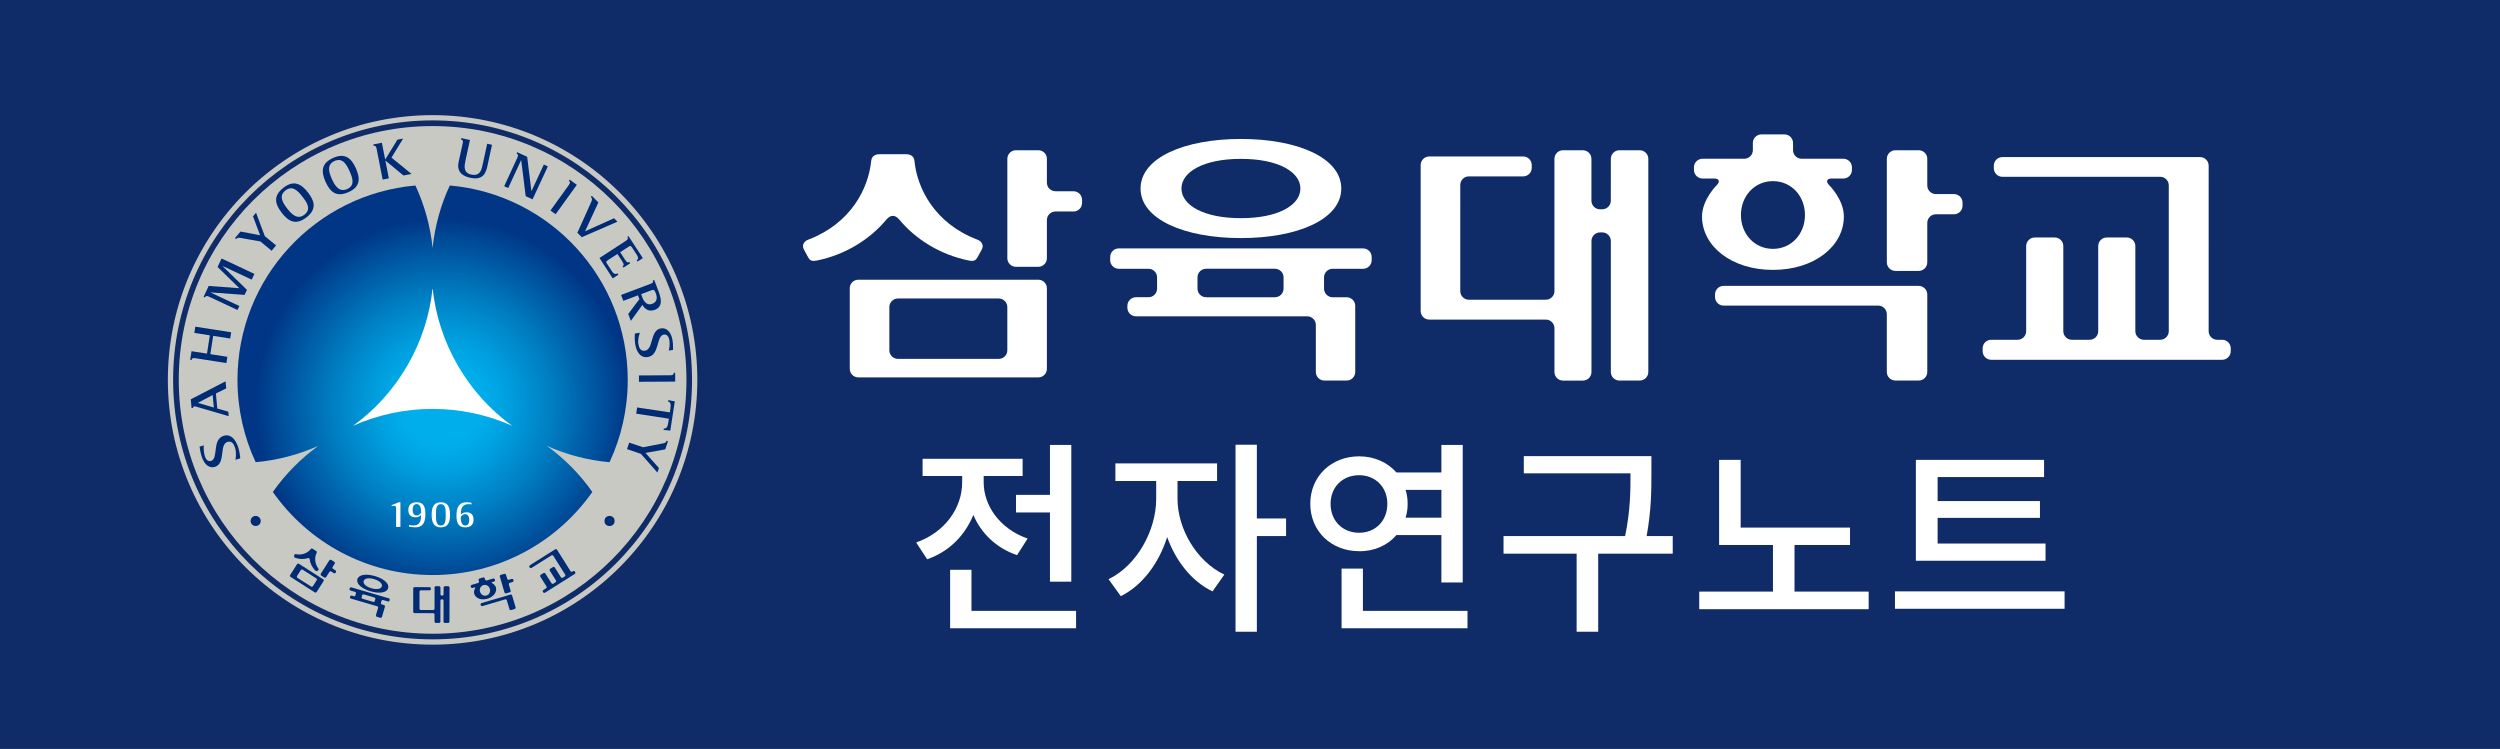 <?xml version="1.0" encoding="utf-8"?>
<!-- Generator: Adobe Illustrator 15.0.0, SVG Export Plug-In . SVG Version: 6.00 Build 0)  -->
<!DOCTYPE svg PUBLIC "-//W3C//DTD SVG 1.1//EN" "http://www.w3.org/Graphics/SVG/1.1/DTD/svg11.dtd">
<svg version="1.1" id="레이어_1" xmlns="http://www.w3.org/2000/svg" xmlns:xlink="http://www.w3.org/1999/xlink" x="0px"
	 y="0px" width="286.357px" height="85.785px" viewBox="0 0 286.357 85.785" enable-background="new 0 0 286.357 85.785"
	 xml:space="preserve">
<rect x="0" fill="#0F2C68" width="286.357" height="85.785"/>
<g>
	<g>
		<path fill="#FFFFFF" d="M184.506,22.99c0,0.541-0.444,0.982-0.981,0.982h-0.257c-0.541,0-0.981-0.443-0.981-0.982v-4.8
			c0-0.542-0.445-0.979-0.979-0.979h-2.277c-0.54,0-0.981,0.441-0.981,0.979v15.158c0,0.543-0.445,0.983-0.983,0.983h-8.826
			c-0.538,0-0.977-0.44-0.977-0.983V21.186c0-0.542,0.438-0.983,0.977-0.983h6.231c0.54,0,0.979-0.442,0.979-0.981v-0.321
			c0-0.538-0.442-0.978-0.979-0.978h-10.764c-0.535,0-0.98,0.443-0.98,0.978v16.727c0,0.538,0.443,0.979,0.98,0.979h13.363
			c0.537,0,0.982,0.442,0.982,0.983v5.02c0,0.544,0.44,0.982,0.979,0.982h2.28c0.537,0,0.979-0.44,0.979-0.982V27.599
			c0-0.537,0.443-0.978,0.98-0.978h0.258c0.537,0,0.981,0.44,0.981,0.978v15.007c0,0.544,0.442,0.982,0.98,0.982h2.332
			c0.538,0,0.98-0.438,0.98-0.982V18.188c0-0.54-0.444-0.979-0.98-0.979h-2.332c-0.538,0-0.98,0.442-0.98,0.979L184.506,22.99
			L184.506,22.99z"/>
		<path fill="#FFFFFF" d="M119.914,18.188c0-0.541-0.439-0.979-0.979-0.979h-2.572c-0.537,0-0.979,0.442-0.979,0.979v11.392
			c0,0.539,0.442,0.979,0.979,0.979h2.572c0.541,0,0.979-0.44,0.979-0.979v-4.376c0-0.541,0.443-0.979,0.981-0.979h2.068
			c0.54,0,0.979-0.442,0.979-0.981v-0.356c0-0.54-0.441-0.981-0.979-0.981h-2.068c-0.539,0-0.981-0.44-0.981-0.98V18.188z"/>
		<path fill="#FFFFFF" d="M97.334,42.246c0,0.541,0.441,0.982,0.981,0.982h20.619c0.54,0,0.979-0.441,0.979-0.982v-9.229
			c0-0.539-0.441-0.978-0.979-0.978H98.315c-0.539,0-0.981,0.439-0.981,0.978V42.246z M101.867,35.171
			c0-0.538,0.446-0.982,0.983-0.982H114.4c0.541,0,0.982,0.444,0.982,0.982v4.957c0,0.539-0.442,0.979-0.982,0.979h-11.548
			c-0.539,0-0.983-0.44-0.983-0.979v-4.957H101.867z"/>
		<path fill="#FFFFFF" d="M103.743,17.663c0.687,0,0.953,0.317,1.005,0.804c0.318,3.113,2.303,7.113,7.185,8.977
			c0.614,0.216,0.739,0.744,0.531,1.114l-0.505,0.927c-0.177,0.304-0.369,0.479-0.943,0.366c-3.445-0.683-6.227-2.57-7.93-4.61
			c-0.286-0.344-0.51-0.515-0.818-0.515c-0.31,0-0.532,0.171-0.818,0.515c-1.708,2.04-4.486,3.928-7.934,4.61
			c-0.572,0.112-0.769-0.06-0.944-0.366l-0.5-0.927c-0.21-0.371-0.086-0.899,0.526-1.114c4.884-1.863,6.867-5.864,7.186-8.977
			c0.051-0.487,0.318-0.804,1.002-0.804H103.743z"/>
		<path fill="#FFFFFF" d="M220.756,18.188c0-0.541-0.444-0.979-0.98-0.979h-2.671c-0.537,0-0.982,0.442-0.982,0.979v11.865
			c0,0.538,0.445,0.979,0.982,0.979h2.671c0.536,0,0.98-0.442,0.98-0.979v-4.526c0-0.541,0.442-0.982,0.977-0.982h2.082
			c0.54,0,0.98-0.442,0.98-0.979V23.21c0-0.538-0.441-0.979-0.98-0.979h-2.082c-0.534,0-0.977-0.442-0.977-0.981V18.188
			L220.756,18.188z"/>
		<path fill="#FFFFFF" d="M196.444,34.026c0,0.537,0.443,0.979,0.979,0.979h17.719c0.541,0,0.979,0.445,0.979,0.984v6.618
			c0,0.544,0.447,0.982,0.984,0.982h2.668c0.539,0,0.983-0.44,0.983-0.982v-8.882c0-0.537-0.447-0.979-0.983-0.979h-22.351
			c-0.536,0-0.978,0.44-0.978,0.979V34.026L196.444,34.026z"/>
		<path fill="#FFFFFF" d="M211.201,24.799c0-1.966-1.718-3.631-1.718-3.631c-0.365-0.398-0.222-0.721,0.32-0.721h1.345
			c0.536,0,0.977-0.44,0.977-0.982v-0.303c0-0.541-0.442-0.979-0.977-0.979h-4.788c-0.539,0-0.98-0.442-0.98-0.979v-0.832
			c0-0.537-0.444-0.978-0.98-0.978h-2.638c-0.542,0-0.985,0.442-0.985,0.978v0.832c0,0.538-0.442,0.979-0.979,0.979h-4.784
			c-0.538,0-0.982,0.44-0.982,0.979v0.303c0,0.543,0.443,0.982,0.982,0.982h1.344c0.542,0,0.684,0.323,0.321,0.721
			c0,0-1.724,1.666-1.724,3.631c0,3.378,3.348,6.114,8.123,6.114C207.851,30.914,211.201,28.179,211.201,24.799z M199.41,24.631
			c0-2.145,1.532-3.884,3.669-3.884c2.139,0,3.668,1.738,3.668,3.884c0,2.138-1.529,3.875-3.668,3.875
			C200.941,28.507,199.41,26.771,199.41,24.631z"/>
		<path fill="#FFFFFF" d="M253.968,38.919c-0.541,0-0.982-0.444-0.982-0.98V18.974c0-0.539-0.443-0.98-0.982-0.98h-22.644
			c-0.544,0-0.982,0.443-0.982,0.98v0.295c0,0.542,0.44,0.981,0.982,0.981h18.079c0.54,0,0.979,0.442,0.979,0.981v16.709
			c0,0.536-0.438,0.978-0.979,0.978h-1.869c-0.536,0-0.982-0.442-0.982-0.978v-9.759c0-0.537-0.441-0.98-0.98-0.98h-2.293
			c-0.535,0-0.979,0.441-0.979,0.98v9.757c0,0.538-0.442,0.98-0.978,0.98h-2.041c-0.541,0-0.98-0.444-0.98-0.98v-9.757
			c0-0.537-0.442-0.98-0.983-0.98h-2.286c-0.542,0-0.984,0.441-0.984,0.98v9.757c0,0.538-0.443,0.98-0.98,0.98h-3.027
			c-0.541,0-0.98,0.442-0.98,0.98v0.331c0,0.539,0.441,0.981,0.98,0.981h26.458c0.538,0,0.979-0.442,0.979-0.981v-0.331
			c0-0.538-0.441-0.98-0.979-0.98H253.968L253.968,38.919z"/>
		<path fill="#FFFFFF" d="M127.163,29.806c0,0.538,0.444,0.981,0.983,0.981h3.411c0.538,0,0.978,0.442,0.978,0.979v1.297
			c0,0.539-0.441,0.981-0.978,0.981h-1.442c-0.541,0-0.981,0.445-0.981,0.979v0.228c0,0.538,0.443,0.98,0.981,0.98h19.618
			c0.544,0,0.987,0.444,0.987,0.982v5.394c0,0.54,0.44,0.982,0.977,0.982h2.554c0.537,0,0.981-0.442,0.981-0.982v-7.579
			c0-0.539-0.444-0.979-0.981-0.979h-1.612c-0.536,0-0.98-0.447-0.98-0.984v-1.3c0-0.538,0.444-0.979,0.98-0.979h3.497
			c0.539,0,0.98-0.445,0.98-0.982v-0.37c0-0.54-0.441-0.981-0.98-0.981h-27.99c-0.539,0-0.98,0.442-0.98,0.981L127.163,29.806
			L127.163,29.806z M137.166,31.765c0-0.537,0.441-0.98,0.98-0.98h7.896c0.537,0,0.98,0.443,0.98,0.98v1.296
			c0,0.542-0.443,0.985-0.98,0.985h-7.896c-0.54,0-0.98-0.444-0.98-0.985V31.765z"/>
		<path fill="#FFFFFF" d="M142.139,27.27c6.485,0,11.495-2.151,11.495-5.675c0-3.527-5.01-5.679-11.495-5.679
			c-6.486,0-11.496,2.152-11.496,5.679C130.643,25.116,135.653,27.27,142.139,27.27z M142.139,18.196
			c4.322,0,6.812,1.519,6.812,3.398c0,1.876-2.49,3.396-6.812,3.396c-4.327,0-6.812-1.52-6.812-3.396
			C135.327,19.716,137.812,18.196,142.139,18.196z"/>
	</g>
</g>
<g>
	<g>
		<path fill="#C9C9C4" d="M49.552,13.189c-16.746,0-30.326,13.578-30.326,30.324c0,16.747,13.578,30.327,30.326,30.327
			c16.742,0,30.322-13.576,30.322-30.327C79.875,26.765,66.296,13.189,49.552,13.189z M49.552,73.233
			c-16.415,0-29.723-13.306-29.723-29.722s13.309-29.721,29.723-29.721c16.413,0,29.716,13.306,29.716,29.721
			C79.271,59.93,65.966,73.233,49.552,73.233z"/>
		<path fill="#C9C9C4" d="M49.552,14.441c-16.057,0-29.076,13.013-29.076,29.073c0,16.059,13.018,29.076,29.076,29.076
			c16.055,0,29.075-13.016,29.075-29.076C78.627,27.454,65.608,14.441,49.552,14.441z"/>
	</g>
	<path fill="#FFFFFF" d="M62.31,43.512c0,7.048-5.71,12.761-12.756,12.761c-7.047,0-12.761-5.713-12.761-12.761
		c0-7.046,5.711-12.759,12.761-12.759C56.599,30.752,62.31,36.466,62.31,43.512z"/>
	
		<radialGradient id="SVGID_1_" cx="6344.234" cy="-15278.678" r="180.301" gradientTransform="matrix(0.124 0 0 -0.124 -736.028 -1848.125)" gradientUnits="userSpaceOnUse">
		<stop  offset="0.2" style="stop-color:#00AEEB"/>
		<stop  offset="0.326" style="stop-color:#00A1E0"/>
		<stop  offset="0.558" style="stop-color:#007FC3"/>
		<stop  offset="0.871" style="stop-color:#004794"/>
		<stop  offset="0.96" style="stop-color:#003685"/>
	</radialGradient>
	<path fill="url(#SVGID_1_)" d="M71.902,43.512c0-11.68-8.963-21.267-20.382-22.264c-1.05,2.26-1.714,4.68-1.968,7.158
		c-0.254-2.478-0.921-4.899-1.969-7.158C36.164,22.245,27.201,31.83,27.201,43.512c0,3.369,0.747,6.562,2.082,9.429
		c2.481-0.225,4.909-0.857,7.182-1.871c-2.018,1.456-3.78,3.242-5.213,5.281c4.043,5.753,10.732,9.515,18.3,9.515
		c7.564,0,14.253-3.763,18.295-9.515c-1.431-2.041-3.194-3.825-5.214-5.281c2.275,1.014,4.704,1.652,7.186,1.871
		C71.157,50.073,71.902,46.883,71.902,43.512z M49.552,46.837c-3.246,0-6.329,0.693-9.114,1.936c2.469-1.785,4.612-4.11,6.237-6.924
		c1.624-2.809,2.565-5.827,2.878-8.858c0.313,3.032,1.256,6.049,2.877,8.858c1.622,2.814,3.763,5.139,6.234,6.924
		C55.88,47.53,52.797,46.837,49.552,46.837z"/>
	<g>
		<path fill="#002C76" d="M55.821,19.048c-0.176,0.811-0.52,1.63-1.976,1.311c-1.139-0.248-1.511-0.888-1.317-1.789l0.464-2.115
			c0.062-0.264,0.062-0.42-0.192-0.474l0.037-0.164l0.993,0.215l-0.501,2.296c-0.152,0.69-0.286,1.462,0.635,1.663
			c0.99,0.218,1.179-0.48,1.309-1.088l0.531-2.44l0.554,0.122L55.821,19.048z"/>
		<path fill="#002C76" d="M59.246,18.093c0.11-0.236,0.148-0.397-0.077-0.506l0.072-0.154l1.142,0.528l0.487,3.929l0.007,0.003
			l1.417-3.049l0.457,0.216l-1.748,3.771l-0.79-0.365l-0.512-4.11l-0.016-0.006L58.21,21.54l-0.461-0.212L59.246,18.093z"/>
		<path fill="#002C76" d="M65.133,21.223c0.161-0.221,0.227-0.362,0.02-0.513l0.098-0.134l0.822,0.591l-2.43,3.371l-0.591-0.424
			L65.133,21.223z"/>
		<path fill="#002C76" d="M76.742,42.983c0.278-0.001,0.431-0.031,0.43-0.287l0.163-0.001l0.006,1.014l-4.155,0.022l-0.003-0.727
			L76.742,42.983z"/>
		<path fill="#002C76" d="M67.698,23.183c0.125-0.258,0.181-0.418-0.023-0.626l0.119-0.12l0.745,0.749l-1.514,3.29l0.016,0.006
			l3.292-1.484l0.389,0.396l-4.087,1.777l-0.502-0.503L67.698,23.183z"/>
		<path fill="#002C76" d="M71.654,27.608c0.223-0.146,0.343-0.262,0.204-0.476l0.131-0.088l1.644,2.522l-0.606,0.394l-0.098-0.146
			c0.253-0.165,0.155-0.409,0-0.648l-0.495-0.76c-0.166-0.254-0.212-0.292-0.436-0.147l-0.961,0.63l0.554,0.855
			c0.201,0.306,0.315,0.372,0.488,0.257l0.102,0.156l-0.764,0.498L71.312,30.5c0.172-0.108,0.167-0.251-0.034-0.555l-0.557-0.853
			l-1.097,0.711c-0.234,0.156-0.229,0.195-0.068,0.445l0.578,0.887c0.119,0.177,0.324,0.333,0.606,0.18l0.094,0.146l-0.652,0.425
			l-1.517-2.337L71.654,27.608z"/>
		<path fill="#002C76" d="M74.55,33.272c0.331-0.123,0.404-0.104,0.564,0.312c0.195,0.521,0.164,1.004-0.405,1.217
			c-0.643,0.247-0.981-0.332-1.133-0.733l-0.138-0.373L74.55,33.272z M71.142,33.783l0.255,0.681l1.675-0.635l0.165,0.437
			L71.96,35.96l0.297,0.797l1.322-1.833c0.279,0.488,0.763,0.819,1.431,0.564c1.034-0.387,0.646-1.511,0.433-2.087l-0.507-1.332
			l-0.157,0.058c0.081,0.221-0.049,0.301-0.303,0.396L71.142,33.783z"/>
		<path fill="#002C76" d="M76.723,47.236l0.067-0.449c0.078-0.503,0-0.745-0.27-0.792l0.029-0.166l0.745,0.145l-0.517,3.354
			l-0.771-0.084l0.029-0.165c0.298,0.046,0.432-0.173,0.511-0.673l0.067-0.447l-3.742-0.575l0.107-0.714L76.723,47.236z"/>
		<path fill="#002C76" d="M23.344,51.01c-0.018,0.204-0.036,0.751,0.131,1.267c0.112,0.349,0.357,0.632,0.712,0.514
			c0.848-0.274,0.092-2.433,1.406-2.865c0.839-0.271,1.397,0.406,1.697,1.319c0.163,0.51,0.22,1.096,0.234,1.247l-0.552,0.18
			c0.04-0.241,0.121-0.863-0.051-1.393c-0.135-0.416-0.375-0.825-0.878-0.658c-0.953,0.307-0.171,2.448-1.41,2.852
			c-0.646,0.208-1.226-0.239-1.533-1.173c-0.148-0.454-0.212-0.953-0.242-1.136L23.344,51.01z"/>
		<path fill="#002C76" d="M76.598,40.158c0.049-0.191,0.16-0.688,0.071-1.206c-0.059-0.35-0.257-0.688-0.633-0.627
			c-0.891,0.148-0.462,2.341-1.814,2.565c-0.871,0.145-1.318-0.583-1.469-1.494c-0.084-0.511-0.044-1.054-0.037-1.193l0.576-0.095
			c-0.075,0.224-0.257,0.774-0.168,1.305c0.066,0.413,0.24,0.842,0.762,0.754c0.997-0.163,0.544-2.342,1.815-2.554
			c0.671-0.111,1.178,0.433,1.334,1.365c0.075,0.459,0.056,0.921,0.055,1.098L76.598,40.158z"/>
		<path fill="#002C76" d="M22.667,46.147l1.693-0.902l0.132,1.435L22.667,46.147z M26.196,47.673l-0.044-0.517l-1.264-0.365
			l-0.157-1.723l1.179-0.58l-0.073-0.813l-3.985,2.063l0.088,1.005l0.168-0.015c-0.013-0.161,0.116-0.221,0.323-0.161L26.196,47.673
			z"/>
		<path fill="#002C76" d="M22.41,41.035c-0.267-0.043-0.426-0.034-0.463,0.203l-0.165-0.024l0.155-0.987l1.772,0.278l0.327-2.094
			l-1.775-0.277l0.109-0.716l4.11,0.64l-0.112,0.72l-1.95-0.307l-0.326,2.093l1.952,0.305l-0.11,0.72L22.41,41.035z"/>
		<path fill="#002C76" d="M23.974,33.996c-0.242-0.112-0.394-0.151-0.498,0.077l-0.155-0.07l0.583-1.25l3.492,0.258l0.005-0.012
			l-2.479-2.419l0.455-0.97l3.767,1.761l-0.312,0.659l-3.328-1.558l-0.005,0.014l2.788,2.715l-0.273,0.578l-3.885-0.285
			l-0.007,0.014l3.296,1.542l-0.215,0.459L23.974,33.996z"/>
		<path fill="#002C76" d="M29.827,27.656l-2.35-0.415c-0.221-0.034-0.328,0.018-0.433,0.144l-0.129-0.11l0.627-0.753l2.251,0.426
			l-0.815-2.165l0.349-0.421l1.004,2.683l1.288,1.066l-0.509,0.612L29.827,27.656z"/>
		<path fill="#002C76" d="M73.654,51.23l2.34-0.454c0.219-0.042,0.302-0.131,0.352-0.288l0.165,0.061l-0.314,0.924L73.94,51.88
			l1.534,1.729l-0.172,0.52l-1.896-2.147l-1.589-0.535l0.256-0.75L73.654,51.23z"/>
		<path fill="#002C76" d="M32.906,23.9c-0.509-0.66-1.024-1.458-0.196-2.095c0.808-0.627,1.452,0.104,1.944,0.742
			c0.486,0.624,1.038,1.404,0.215,2.045C34.057,25.221,33.379,24.506,32.906,23.9z M35.104,24.896
			c1.142-0.882,0.99-1.799,0.184-2.839c-0.811-1.047-1.666-1.443-2.809-0.56c-1.194,0.922-1.013,1.835-0.2,2.887
			C33.086,25.433,33.947,25.792,35.104,24.896z"/>
		<path fill="#002C76" d="M38.021,20.52c-0.338-0.763-0.645-1.656,0.309-2.085c0.933-0.417,1.385,0.442,1.713,1.18
			c0.321,0.724,0.671,1.613-0.28,2.04C38.829,22.074,38.337,21.216,38.021,20.52z M39.923,22.005
			c1.318-0.587,1.379-1.517,0.85-2.711c-0.543-1.216-1.282-1.798-2.601-1.21c-1.377,0.613-1.416,1.544-0.876,2.757
			C37.837,22.049,38.584,22.602,39.923,22.005z"/>
		<path fill="#002C76" d="M43.142,17.065c-0.051-0.261-0.112-0.404-0.349-0.358l-0.031-0.165l0.98-0.194l0.375,1.917l0.014-0.002
			l1.387-2.262l0.658-0.129l-1.334,2.18l2.289,1.87l-0.919,0.179l-2.053-1.696l-0.014,0.004l0.394,2.02l-0.711,0.138L43.142,17.065z
			"/>
		<path fill="#002C76" d="M51.334,67.148l-0.366-0.002c-0.086,0-0.158,0.067-0.158,0.156v0.762c0,0.085-0.073,0.156-0.158,0.156
			h-0.045c-0.085,0-0.156-0.069-0.156-0.156v-0.762c0-0.089-0.069-0.158-0.155-0.158H49.93c-0.083,0-0.154,0.069-0.154,0.155
			l-0.003,2.42c0,0.081-0.074,0.156-0.162,0.156l-1.406-0.005c-0.088,0-0.155-0.07-0.155-0.156l0.002-1.942
			c0-0.085,0.068-0.155,0.157-0.155h0.992c0.088,0.002,0.158-0.067,0.158-0.154v-0.052c0-0.088-0.072-0.155-0.154-0.155
			l-1.716-0.005c-0.086,0-0.156,0.069-0.156,0.157l-0.004,2.664c0,0.086,0.068,0.159,0.156,0.159l2.128,0.003
			c0.087,0,0.161,0.072,0.159,0.16v0.798c0,0.088,0.068,0.159,0.154,0.159l0.365,0.002c0.085,0,0.153-0.071,0.153-0.159l0.006-2.394
			c0-0.086,0.071-0.157,0.155-0.157h0.042c0.086,0,0.158,0.071,0.158,0.157l-0.003,2.394c0,0.088,0.073,0.159,0.154,0.159h0.373
			c0.086,0,0.155-0.069,0.155-0.157l0.008-3.893C51.494,67.218,51.426,67.148,51.334,67.148z"/>
		<g>
			<path fill="#002C76" d="M38.424,65.332l-0.275-0.176c-0.073-0.045-0.095-0.141-0.05-0.216l0.236-0.368
				c0.044-0.074,0.026-0.172-0.046-0.217l-0.346-0.223c-0.072-0.046-0.169-0.023-0.218,0.045l-0.978,1.534
				c-0.046,0.071-0.023,0.168,0.048,0.218l0.346,0.219c0.074,0.047,0.171,0.023,0.217-0.048l0.372-0.587
				c0.044-0.071,0.146-0.096,0.217-0.045l0.279,0.178c0.075,0.044,0.17,0.022,0.216-0.048l0.035-0.048
				C38.524,65.478,38.497,65.382,38.424,65.332z"/>
			<path fill="#002C76" d="M37.016,66.351l-2.771-1.77c-0.074-0.049-0.171-0.027-0.221,0.044l-0.789,1.24
				c-0.047,0.071-0.026,0.169,0.046,0.217l2.771,1.77c0.073,0.046,0.169,0.025,0.219-0.047l0.789-1.237
				C37.113,66.492,37.09,66.396,37.016,66.351z M35.848,67.132c-0.045,0.073-0.146,0.098-0.22,0.049l-1.554-0.994
				c-0.071-0.047-0.093-0.141-0.047-0.217l0.425-0.666c0.048-0.071,0.145-0.097,0.218-0.046l1.554,0.99
				c0.074,0.045,0.092,0.143,0.047,0.219L35.848,67.132z"/>
			<path fill="#002C76" d="M35.247,63.938c0.069-0.021,0.115-0.026,0.153,0c0.045,0.025,0.061,0.07,0.071,0.142
				c0.053,0.416,0.266,0.909,0.67,1.295c0.068,0.067,0.108,0.062,0.161,0.032l0.145-0.078c0.058-0.033,0.089-0.114,0.023-0.197
				c-0.492-0.67-0.418-1.379-0.194-1.825c0.034-0.068,0.026-0.132-0.065-0.195l-0.401-0.251c-0.092-0.062-0.154-0.039-0.203,0.021
				c-0.311,0.394-0.918,0.758-1.737,0.593c-0.097-0.024-0.16,0.037-0.164,0.105l-0.015,0.169c-0.005,0.052,0.009,0.096,0.093,0.128
				C34.308,64.079,34.845,64.064,35.247,63.938z"/>
		</g>
		<g>
			<path fill="#002C76" d="M58.611,66.313l-0.316,0.094c-0.083,0.021-0.168-0.021-0.195-0.106l-0.143-0.465
				c-0.024-0.083-0.106-0.131-0.192-0.106l-0.41,0.118c-0.081,0.024-0.129,0.114-0.105,0.196l0.534,1.814
				c0.024,0.08,0.111,0.132,0.195,0.105l0.409-0.118c0.081-0.025,0.128-0.113,0.103-0.195l-0.202-0.694
				c-0.024-0.081,0.024-0.171,0.106-0.195l0.316-0.096c0.081-0.021,0.132-0.108,0.105-0.192L58.8,66.417
				C58.779,66.337,58.695,66.29,58.611,66.313z"/>
			<path fill="#002C76" d="M58.464,68.104l-3.307,0.972c-0.079,0.023-0.129,0.113-0.104,0.192l0.013,0.045
				c0.025,0.083,0.115,0.131,0.196,0.108l2.598-0.766c0.082-0.026,0.17,0.023,0.194,0.106l0.298,1.015
				c0.023,0.078,0.112,0.132,0.195,0.104l0.407-0.123c0.081-0.022,0.13-0.108,0.106-0.191l-0.403-1.356
				C58.636,68.127,58.548,68.079,58.464,68.104z"/>
			<path fill="#002C76" d="M56.801,67.275c-0.091-0.303-0.431-0.479-0.431-0.479c-0.076-0.044-0.068-0.104,0.014-0.122l0.208-0.061
				c0.081-0.023,0.131-0.111,0.104-0.196l-0.016-0.047c-0.023-0.081-0.109-0.131-0.195-0.105l-0.729,0.219
				c-0.08,0.022-0.167-0.023-0.193-0.106l-0.036-0.13c-0.026-0.077-0.113-0.128-0.196-0.107l-0.402,0.121
				c-0.085,0.023-0.135,0.113-0.108,0.195l0.042,0.126c0.022,0.081-0.021,0.17-0.107,0.196l-0.731,0.216
				c-0.082,0.022-0.13,0.112-0.103,0.196l0.013,0.046c0.023,0.079,0.108,0.131,0.194,0.108l0.207-0.065
				c0.083-0.022,0.121,0.021,0.083,0.1c0,0-0.191,0.329-0.103,0.631c0.151,0.517,0.789,0.783,1.516,0.568
				C56.56,68.361,56.949,67.794,56.801,67.275z M54.984,67.776c-0.094-0.327,0.066-0.658,0.394-0.758
				c0.325-0.093,0.636,0.105,0.733,0.431c0.095,0.327-0.062,0.666-0.385,0.762C55.393,68.306,55.086,68.107,54.984,67.776z"/>
		</g>
		<path fill="#002C76" d="M65.647,65.424l-0.074,0.048c-0.074,0.043-0.17,0.024-0.22-0.048l-1.55-2.458
			c-0.045-0.073-0.14-0.096-0.218-0.043l-2.886,1.819c-0.073,0.046-0.095,0.145-0.052,0.218l0.026,0.044
			c0.045,0.075,0.145,0.095,0.215,0.046l2.275-1.436c0.071-0.044,0.167-0.022,0.211,0.046l1.361,2.157
			c0.046,0.07,0.028,0.166-0.049,0.214l-0.218,0.137c-0.075,0.044-0.168,0.022-0.218-0.047l-0.704-1.117
			c-0.046-0.072-0.142-0.098-0.215-0.049l-0.312,0.194c-0.072,0.047-0.094,0.144-0.046,0.216l0.705,1.12
			c0.045,0.071,0.022,0.167-0.047,0.216l-0.247,0.153c-0.072,0.047-0.169,0.025-0.214-0.043l-0.706-1.12
			c-0.044-0.074-0.141-0.093-0.217-0.051l-0.31,0.196c-0.071,0.048-0.094,0.146-0.049,0.214l0.706,1.119
			c0.044,0.073,0.022,0.168-0.048,0.218l-0.311,0.194c-0.074,0.043-0.093,0.144-0.048,0.215l0.029,0.045
			c0.045,0.072,0.145,0.094,0.214,0.045l3.407-2.146c0.069-0.047,0.094-0.144,0.047-0.216l-0.029-0.046
			C65.816,65.403,65.719,65.382,65.647,65.424z"/>
		<g>
			<path fill="#002C76" d="M44.532,68.532l-4.283-1.253c-0.081-0.021-0.173,0.025-0.194,0.111l-0.017,0.055
				c-0.023,0.082,0.025,0.169,0.106,0.194l0.522,0.156c0.082,0.019,0.129,0.11,0.106,0.194l-0.06,0.199
				c-0.024,0.078-0.109,0.131-0.194,0.106l-0.224-0.069c-0.08-0.021-0.167,0.025-0.194,0.109l-0.01,0.032
				c-0.025,0.082,0.023,0.17,0.104,0.196l3.006,0.877c0.083,0.024,0.13,0.113,0.105,0.195l-0.244,0.82
				c-0.019,0.083,0.026,0.169,0.11,0.193l0.39,0.115c0.082,0.023,0.169-0.022,0.192-0.106l0.338-1.157
				c0.024-0.084-0.021-0.168-0.104-0.195l-0.247-0.073c-0.082-0.021-0.132-0.109-0.104-0.194l0.057-0.198
				c0.024-0.083,0.111-0.128,0.195-0.109l0.537,0.159c0.083,0.024,0.168-0.023,0.194-0.104l0.02-0.061
				C44.662,68.645,44.616,68.559,44.532,68.532z M42.93,68.833c-0.023,0.079-0.107,0.126-0.192,0.104l-1.209-0.354
				c-0.083-0.021-0.129-0.112-0.109-0.192l0.061-0.2c0.023-0.082,0.112-0.13,0.196-0.106l1.205,0.354
				c0.086,0.022,0.134,0.111,0.107,0.195L42.93,68.833z"/>
			<path fill="#002C76" d="M42.444,67.728c0.991,0.288,1.856,0.185,2.011-0.358c0.157-0.538-0.511-1.09-1.503-1.383
				c-0.997-0.291-1.856-0.187-2.014,0.355C40.781,66.884,41.451,67.436,42.444,67.728z M42.85,66.335
				c0.663,0.194,0.973,0.543,0.887,0.827c-0.085,0.29-0.532,0.409-1.191,0.217c-0.664-0.193-0.978-0.537-0.894-0.823
				C41.738,66.265,42.184,66.141,42.85,66.335z"/>
		</g>
		<g>
			<path fill="#002C76" d="M29.865,59.669c0.001,0.318-0.254,0.581-0.577,0.583c-0.318,0.002-0.582-0.253-0.583-0.579
				c-0.001-0.315,0.254-0.579,0.578-0.58C29.601,59.092,29.861,59.353,29.865,59.669z"/>
			<circle fill="#002C76" cx="69.819" cy="59.674" r="0.58"/>
		</g>
	</g>
	<g>
		<path fill="#FFFFFF" d="M45.371,58.195c0-0.153-0.045-0.264-0.24-0.264c-0.067,0-0.195,0.026-0.268,0.041v-0.119l0.806-0.322
			h0.196v2.823h-0.494V58.195L45.371,58.195z"/>
		<path fill="#FFFFFF" d="M47.267,58.408c0-0.299,0.085-0.669,0.461-0.669c0.508,0,0.508,0.729,0.508,0.969
			c-0.06,0.107-0.212,0.335-0.499,0.335C47.415,59.045,47.267,58.771,47.267,58.408z M46.851,60.316
			c0.157,0.035,0.45,0.089,0.73,0.089c0.779,0,1.145-0.482,1.145-1.494c0-0.738-0.135-1.382-0.986-1.382
			c-0.639,0-0.968,0.313-0.968,0.889c0,0.544,0.289,0.834,0.811,0.834c0.379,0,0.529-0.145,0.648-0.265
			c0,0.542-0.046,1.206-0.907,1.206c-0.163,0-0.323-0.031-0.473-0.078L46.851,60.316L46.851,60.316z"/>
		<path fill="#FFFFFF" d="M49.934,58.953c0-0.556,0-1.211,0.559-1.211c0.56,0,0.56,0.651,0.56,1.211c0,0.566,0,1.24-0.556,1.24
			C49.934,60.194,49.934,59.52,49.934,58.953z M50.497,60.405c0.846,0,1.051-0.595,1.051-1.45c0-0.822-0.218-1.424-1.054-1.424
			c-0.82,0-1.05,0.586-1.05,1.424C49.445,59.805,49.672,60.405,50.497,60.405z"/>
		<path fill="#FFFFFF" d="M52.778,59.217c0.065-0.105,0.22-0.326,0.503-0.326c0.315,0,0.465,0.272,0.465,0.631
			c0,0.299-0.086,0.673-0.452,0.673C52.778,60.194,52.778,59.462,52.778,59.217z M54,57.589c-0.126-0.023-0.354-0.059-0.564-0.059
			c-0.779,0-1.15,0.486-1.15,1.496c0,0.744,0.14,1.379,0.987,1.379c0.639,0,0.97-0.312,0.97-0.894c0-0.539-0.289-0.831-0.804-0.831
			c-0.382,0-0.529,0.144-0.655,0.267c0-0.548,0.049-1.206,0.91-1.206c0.104,0,0.21,0.019,0.312,0.04v-0.194H54V57.589z"/>
	</g>
</g>
<g>
	<path fill="#FFFFFF" d="M116.494,63.586c-2.373-0.805-4.104-2.491-5.006-4.603c-0.948,2.324-2.751,4.2-5.29,5.077l-1.258-1.922
		c3.322-1.161,5.268-3.985,5.268-6.878v-0.738h-4.532v-1.967h11.458v1.967h-4.46v0.738c0,2.633,1.827,5.313,5.031,6.429
		L116.494,63.586z M123.256,69.969v1.993h-14.425V65.27h2.443v4.699H123.256z M120.265,56.684v-5.719h2.444v15.659h-2.444v-7.925
		h-3.89v-2.016H120.265z"/>
	<path fill="#FFFFFF" d="M134.877,57.158c0,3.321,2.112,7.117,5.363,8.658l-1.354,1.921c-2.395-1.138-4.222-3.509-5.195-6.216
		c-0.949,2.991-2.846,5.554-5.314,6.764l-1.401-1.946c3.275-1.566,5.458-5.624,5.458-9.181v-2.064h-4.673v-2.017h11.648v2.017
		h-4.533V57.158z M147.31,61.404h-3.346v10.96h-2.443V50.941h2.443v8.446h3.346V61.404z"/>
	<path fill="#FFFFFF" d="M159.954,61.285c-0.995,1.163-2.515,1.874-4.27,1.852c-3.181,0-5.601-2.277-5.601-5.433
		c0-3.157,2.42-5.434,5.601-5.434c1.755,0,3.274,0.713,4.27,1.85h5.146v-3.155h2.444v15.754H165.1v-5.434H159.954z M155.684,61.024
		c1.825,0,3.226-1.327,3.226-3.32c0-1.945-1.4-3.273-3.226-3.273c-1.875,0-3.275,1.328-3.275,3.273
		C152.409,59.697,153.809,61.024,155.684,61.024z M168.091,69.969v1.993h-14.423v-6.833h2.444v4.84H168.091z M160.997,56.113
		c0.167,0.499,0.237,1.021,0.237,1.591c0,0.567-0.07,1.091-0.237,1.59h4.104v-3.181H160.997z"/>
	<path fill="#FFFFFF" d="M191.6,63.421h-8.539v8.943h-2.47v-8.943h-8.373v-2.017h13.926c0.617-2.988,0.617-5.219,0.617-7.188h-12.22
		v-1.969h14.615v1.873c0,2.018,0,4.247-0.546,7.284h2.989V63.421z"/>
	<path fill="#FFFFFF" d="M214.042,67.763v2.016h-19.406v-2.016h8.444v-5.339h-6.166v-9.75h2.467v7.759h12.526v1.991h-6.358v5.339
		H214.042z"/>
	<path fill="#FFFFFF" d="M236.483,67.737v1.994h-19.429v-1.994H236.483z M234.3,64.229h-14.85V52.674h14.683v1.97h-12.193v2.75
		h11.722v1.923h-11.722v2.941h12.36V64.229z"/>
</g>
</svg>
